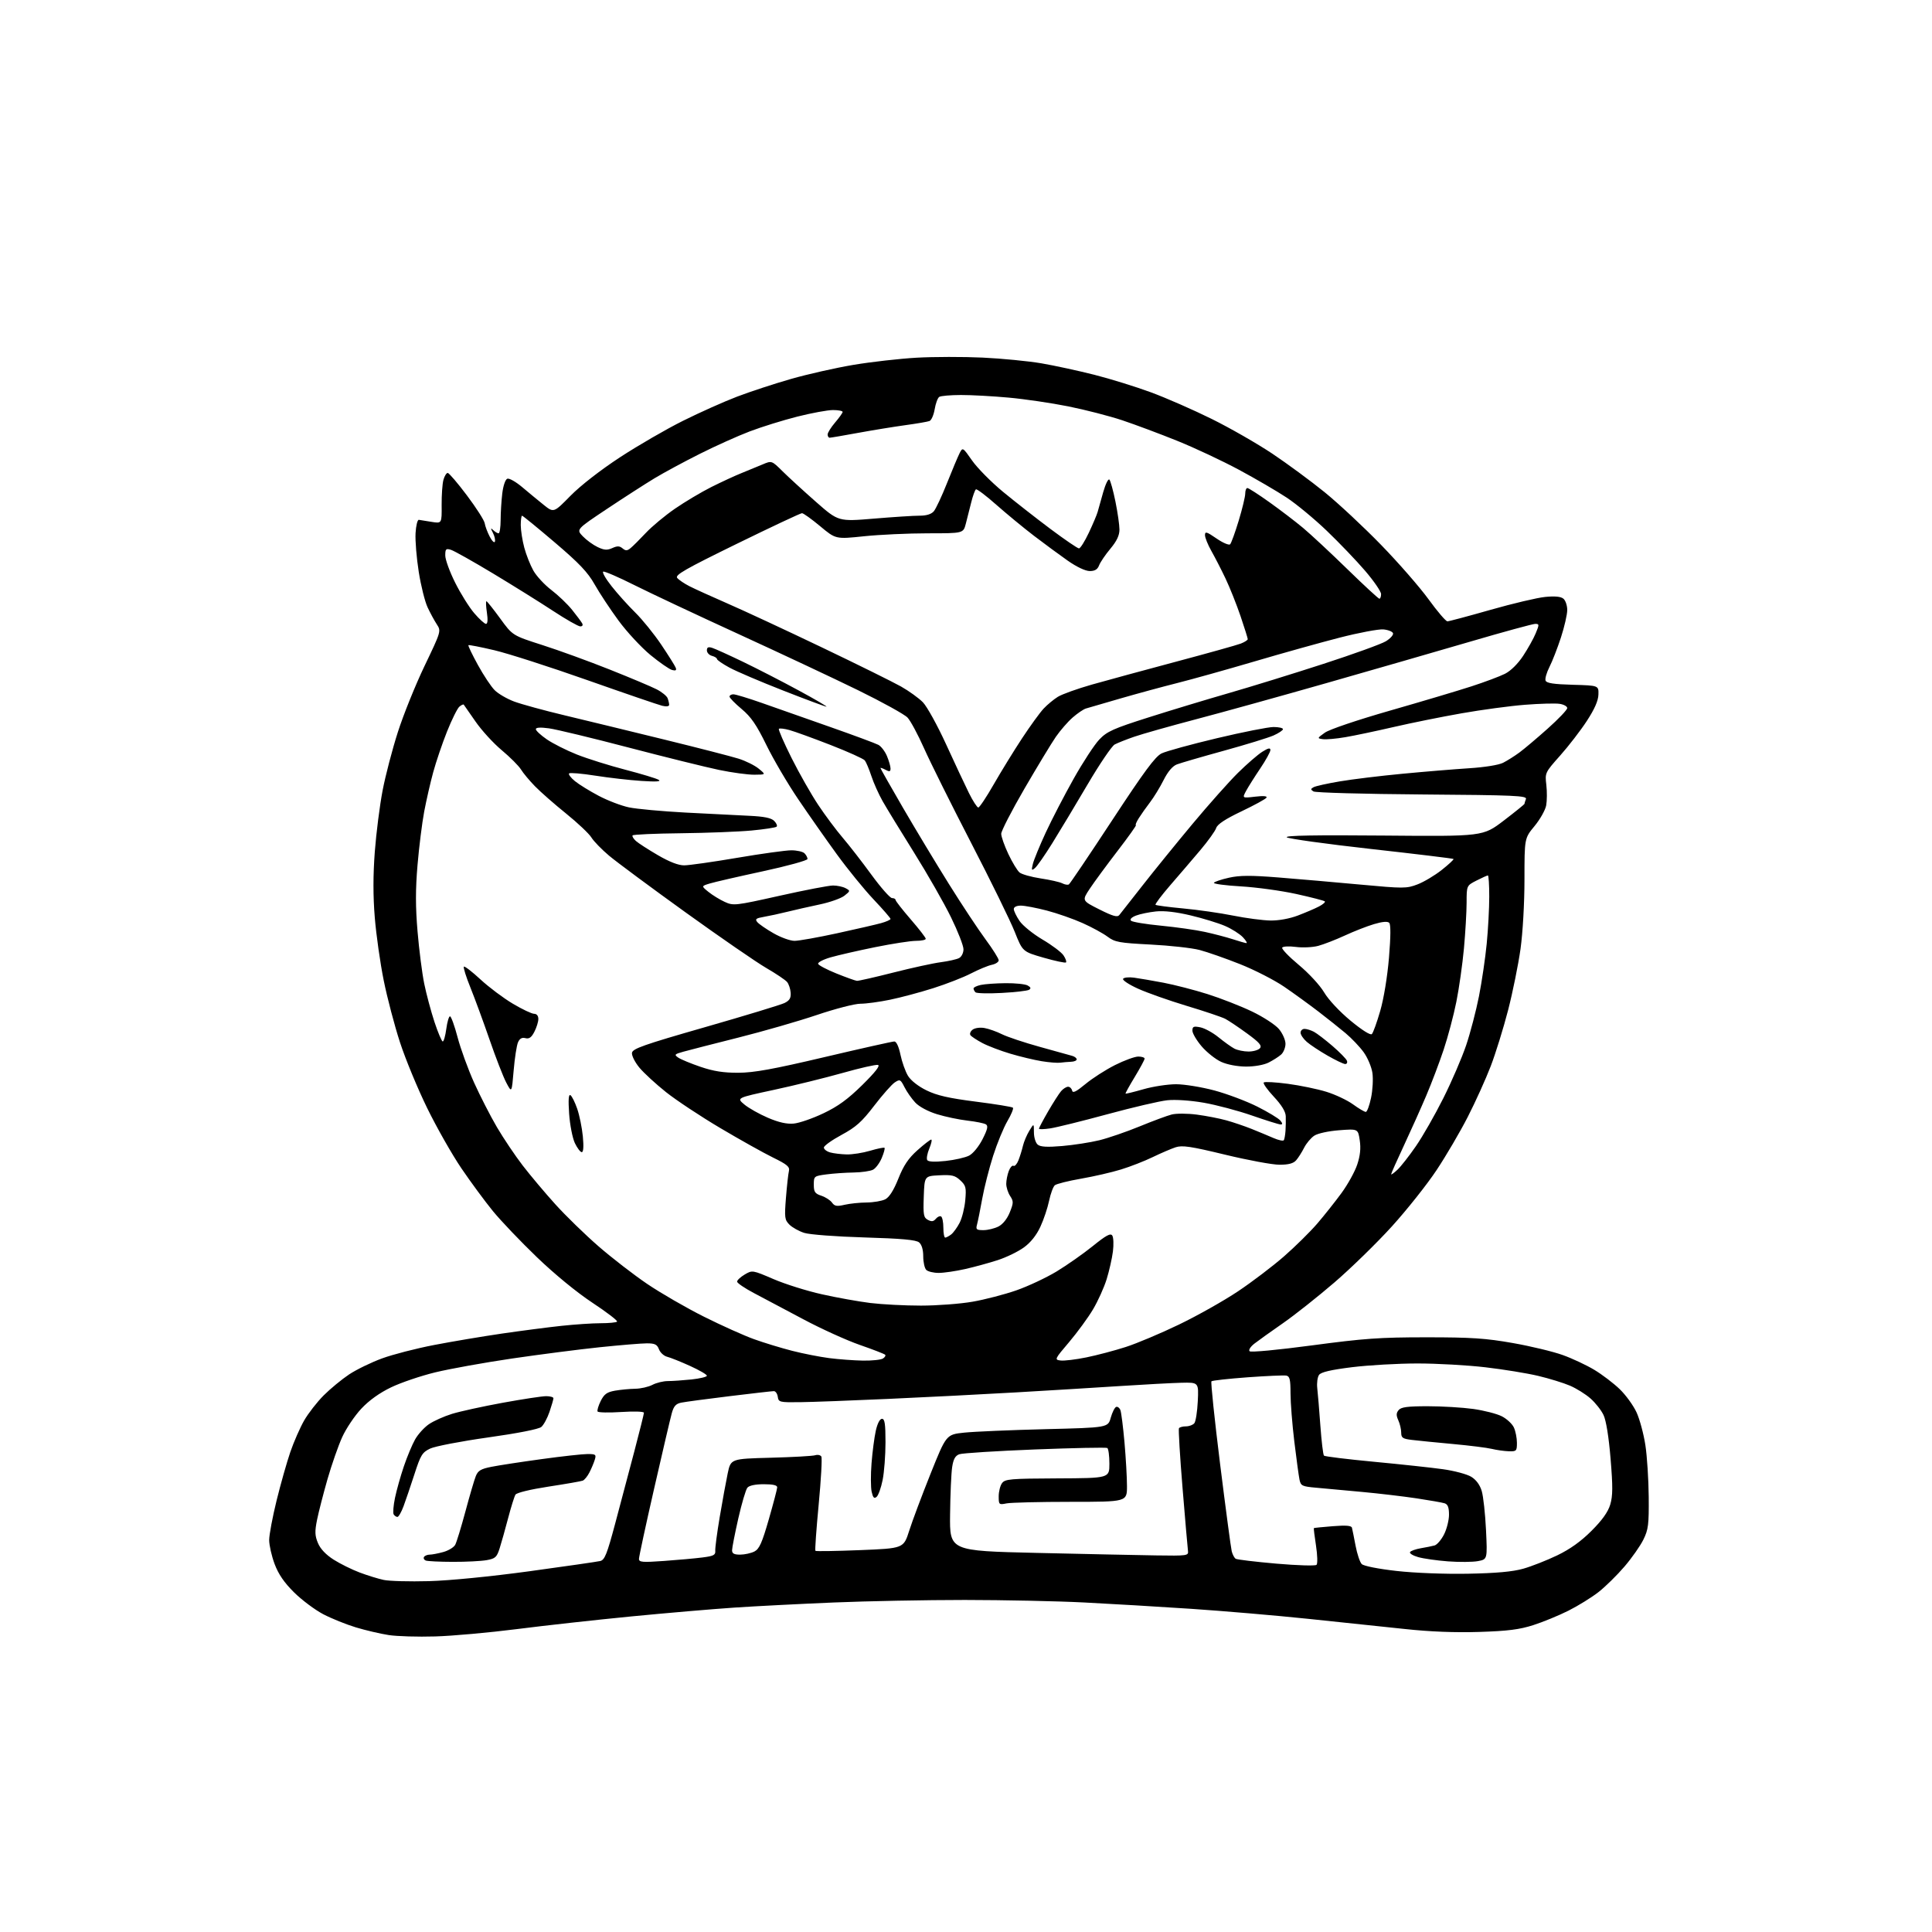 <?xml version="1.0" encoding="UTF-8" standalone="no"?>
<svg 
  version="1.1" 
  xmlns="http://www.w3.org/2000/svg" 
  xmlns:xlink="http://www.w3.org/1999/xlink" 
  xmlns:svg="http://www.w3.org/2000/svg"
  xmlns:rdf="http://www.w3.org/1999/02/22-rdf-syntax-ns#"
  xmlns:cc="http://creativecommons.org/ns#"
  xmlns:dc="http://purl.org/dc/elements/1.1/"
  viewBox="0 0 768 768"
  width="768"
  height="768"
>
<style>svg {background-color: white; }</style>"
<path stroke="none" fill="black" fill-rule="evenodd" d="M173.00,650.51C166.12,650.72 157.80,650.47 154.50,649.96C151.20,649.45 145.35,648.08 141.50,646.92C137.65,645.76 131.80,643.40 128.50,641.68C125.20,639.95 119.99,636.05 116.91,633.01C112.95,629.09 110.70,625.80 109.16,621.71C107.97,618.53 107.00,614.24 107.00,612.19C107.00,610.13 108.33,603.06 109.95,596.47C111.57,589.89 114.03,581.21 115.41,577.19C116.79,573.17 119.26,567.55 120.89,564.69C122.53,561.84 126.03,557.33 128.68,554.68C131.33,552.03 135.89,548.28 138.80,546.34C141.72,544.41 147.62,541.54 151.90,539.98C156.19,538.41 165.50,536.01 172.60,534.65C179.69,533.28 191.80,531.25 199.50,530.12C207.20,529.00 217.87,527.61 223.21,527.04C228.55,526.47 235.56,526.00 238.79,526.00C242.02,526.00 244.95,525.72 245.29,525.37C245.64,525.03 241.25,521.66 235.53,517.88C229.29,513.76 220.47,506.53 213.44,499.77C207.00,493.58 199.13,485.33 195.93,481.42C192.74,477.51 187.10,469.86 183.40,464.41C179.70,458.96 173.59,448.20 169.82,440.50C166.05,432.80 161.19,421.06 159.02,414.41C156.85,407.76 153.93,396.67 152.54,389.77C151.14,382.87 149.54,371.59 148.98,364.70C148.28,356.16 148.29,347.86 148.99,338.57C149.56,331.08 150.96,320.13 152.09,314.23C153.22,308.33 155.95,297.88 158.16,291.00C160.36,284.12 165.14,272.29 168.78,264.69C175.36,250.96 175.39,250.87 173.64,248.19C172.67,246.71 171.01,243.65 169.96,241.39C168.90,239.13 167.32,232.81 166.46,227.34C165.59,221.87 165.02,214.94 165.19,211.95C165.36,208.95 165.95,206.56 166.50,206.64C167.05,206.72 169.33,207.08 171.56,207.45C175.63,208.11 175.63,208.11 175.56,200.81C175.53,196.79 175.85,192.26 176.27,190.75C176.69,189.24 177.46,188.00 177.97,188.00C178.48,188.00 181.93,192.03 185.63,196.96C189.33,201.88 192.51,206.85 192.68,208.01C192.86,209.16 193.75,211.55 194.66,213.30C195.58,215.06 196.50,215.96 196.73,215.31C196.95,214.65 196.60,213.07 195.94,211.81C194.96,209.90 194.99,209.72 196.08,210.75C196.80,211.44 197.76,212.00 198.20,212.00C198.64,212.00 199.00,209.64 199.01,206.75C199.01,203.86 199.31,199.10 199.66,196.16C200.03,193.08 200.88,190.60 201.66,190.30C202.41,190.01 205.07,191.52 207.58,193.64C210.09,195.76 213.93,198.93 216.12,200.69C220.11,203.88 220.11,203.88 226.80,197.06C230.79,193.01 238.75,186.82 246.50,181.75C253.65,177.08 264.90,170.56 271.50,167.28C278.10,163.99 287.77,159.66 293.00,157.67C298.23,155.68 307.90,152.50 314.50,150.62C321.10,148.73 332.24,146.22 339.25,145.04C346.27,143.86 357.57,142.58 364.36,142.19C371.16,141.81 382.97,141.79 390.61,142.15C398.25,142.51 408.77,143.54 414.00,144.43C419.23,145.33 428.68,147.38 435.00,148.98C441.32,150.58 451.45,153.72 457.50,155.95C463.55,158.18 474.44,162.95 481.70,166.55C488.96,170.14 499.79,176.35 505.77,180.34C511.74,184.34 521.10,191.23 526.57,195.67C532.03,200.10 542.13,209.53 549.02,216.62C555.91,223.70 564.40,233.44 567.89,238.25C571.38,243.06 574.74,247.00 575.37,246.99C575.99,246.99 583.70,244.93 592.50,242.42C601.30,239.91 611.08,237.60 614.23,237.29C618.11,236.91 620.45,237.13 621.48,237.99C622.32,238.68 623.00,240.71 623.00,242.49C623.00,244.28 621.87,249.20 620.49,253.43C619.11,257.65 617.06,262.93 615.92,265.15C614.79,267.38 614.10,269.81 614.39,270.56C614.77,271.57 617.62,272.00 625.21,272.21C635.50,272.50 635.50,272.50 635.40,276.09C635.33,278.55 633.87,281.87 630.79,286.59C628.31,290.39 623.54,296.58 620.20,300.33C614.18,307.09 614.12,307.22 614.69,311.99C615.00,314.65 614.97,318.33 614.63,320.18C614.28,322.03 612.20,325.72 610.00,328.38C606.00,333.22 606.00,333.22 606.00,349.57C606.00,359.00 605.33,370.71 604.43,377.21C603.56,383.41 601.35,394.33 599.51,401.49C597.66,408.65 594.55,418.69 592.59,423.81C590.62,428.94 586.52,438.00 583.48,443.95C580.43,449.91 574.85,459.44 571.06,465.14C567.28,470.84 559.29,480.90 553.31,487.50C547.32,494.10 537.04,504.13 530.46,509.79C523.88,515.45 514.67,522.74 510.00,525.99C505.32,529.24 500.23,532.88 498.68,534.08C497.08,535.33 496.24,536.64 496.74,537.14C497.24,537.64 507.90,536.63 521.56,534.81C542.20,532.05 548.47,531.60 567.00,531.60C584.97,531.60 590.63,531.98 601.43,533.89C608.54,535.14 617.45,537.29 621.24,538.66C625.03,540.02 630.68,542.67 633.78,544.54C636.89,546.41 641.43,549.87 643.87,552.22C646.31,554.58 649.33,558.75 650.58,561.50C651.83,564.25 653.40,570.10 654.07,574.50C654.74,578.90 655.33,588.12 655.39,595.00C655.49,606.04 655.24,608.03 653.27,612.02C652.05,614.51 648.67,619.32 645.77,622.71C642.87,626.11 638.25,630.65 635.50,632.82C632.75,634.98 627.35,638.32 623.50,640.26C619.65,642.19 613.35,644.78 609.50,646.01C604.02,647.77 599.35,648.36 588.00,648.72C578.43,649.02 568.40,648.63 558.50,647.56C550.25,646.68 532.92,644.85 520.00,643.51C507.07,642.16 486.15,640.38 473.50,639.53C460.85,638.69 441.73,637.55 431.00,637.01C420.27,636.46 398.90,636.02 383.50,636.01C368.10,636.01 344.70,636.46 331.50,637.01C318.30,637.56 300.52,638.47 292.00,639.04C283.48,639.61 265.02,641.19 251.00,642.55C236.97,643.92 216.50,646.18 205.50,647.59C194.50,648.99 179.88,650.31 173.00,650.51zM170.50,628.53C178.85,628.30 195.00,626.70 210.50,624.59C224.80,622.63 237.44,620.81 238.60,620.53C240.37,620.12 241.30,617.78 244.51,605.77C246.60,597.92 250.04,584.98 252.14,577.00C254.24,569.02 255.96,562.10 255.98,561.60C255.99,561.09 252.10,560.96 247.02,561.29C242.08,561.61 237.82,561.52 237.56,561.10C237.30,560.68 237.86,558.80 238.79,556.92C240.17,554.17 241.27,553.38 244.50,552.81C246.70,552.43 250.30,552.09 252.50,552.05C254.70,552.02 257.79,551.32 259.36,550.49C260.94,549.67 263.69,549.00 265.47,549.00C267.25,549.00 271.47,548.71 274.85,548.36C278.23,548.00 281.00,547.33 281.00,546.87C281.00,546.40 277.98,544.65 274.28,542.97C270.59,541.30 266.51,539.66 265.21,539.34C263.91,539.01 262.45,537.68 261.95,536.37C261.22,534.44 260.33,534.00 257.15,534.00C255.01,534.00 246.56,534.70 238.38,535.55C230.20,536.40 214.50,538.43 203.50,540.04C192.50,541.66 178.79,544.13 173.02,545.53C167.26,546.93 159.36,549.61 155.46,551.49C150.85,553.71 146.70,556.68 143.60,560.00C140.98,562.80 137.56,567.89 136.02,571.30C134.47,574.72 131.84,582.24 130.18,588.01C128.53,593.78 126.66,601.05 126.03,604.16C125.10,608.81 125.16,610.45 126.39,613.39C127.36,615.72 129.56,618.03 132.64,619.99C135.26,621.65 139.90,623.94 142.95,625.09C146.00,626.24 150.30,627.57 152.50,628.04C154.70,628.52 162.80,628.74 170.50,628.53zM583.50,625.58C594.74,625.37 601.29,624.78 605.50,623.59C608.80,622.66 614.88,620.27 619.00,618.29C624.11,615.83 628.46,612.73 632.65,608.53C636.90,604.29 639.21,601.04 640.10,598.08C641.12,594.64 641.15,590.97 640.23,579.88C639.52,571.21 638.46,564.67 637.43,562.50C636.52,560.58 634.19,557.62 632.24,555.91C630.30,554.20 626.63,551.91 624.10,550.83C621.57,549.74 615.89,547.99 611.48,546.94C607.08,545.89 597.63,544.35 590.49,543.52C583.35,542.68 571.19,542.00 563.47,542.00C555.74,542.00 544.04,542.67 537.46,543.48C529.07,544.52 525.16,545.43 524.35,546.53C523.72,547.40 523.40,549.77 523.63,551.80C523.87,553.84 524.43,560.57 524.87,566.76C525.32,572.95 525.96,578.30 526.30,578.64C526.64,578.98 535.60,580.08 546.21,581.08C556.82,582.08 569.16,583.41 573.63,584.04C578.10,584.66 583.13,586.01 584.82,587.03C586.79,588.23 588.28,590.25 589.01,592.70C589.64,594.79 590.40,601.76 590.71,608.18C591.27,619.86 591.27,619.86 587.49,620.57C585.41,620.96 580.06,621.00 575.61,620.67C571.15,620.33 565.80,619.57 563.72,618.97C561.65,618.38 560.20,617.48 560.51,616.98C560.82,616.49 562.74,615.80 564.79,615.45C566.83,615.11 569.30,614.61 570.27,614.34C571.24,614.07 572.93,612.11 574.02,609.97C575.11,607.83 576.00,604.29 576.00,602.11C576.00,599.20 575.53,597.99 574.25,597.58C573.29,597.27 568.23,596.39 563.00,595.60C557.77,594.82 548.10,593.68 541.50,593.07C534.90,592.45 526.72,591.70 523.31,591.40C517.59,590.90 517.09,590.65 516.57,588.18C516.27,586.70 515.34,579.89 514.51,573.03C513.68,566.17 513.00,557.54 513.00,553.85C513.00,548.38 512.69,547.09 511.33,546.82C510.41,546.65 503.47,546.95 495.91,547.50C488.35,548.06 481.90,548.77 481.57,549.09C481.25,549.41 482.80,564.22 485.01,582.00C487.23,599.77 489.31,615.37 489.63,616.67C489.96,617.96 490.67,619.30 491.22,619.64C491.77,619.97 499.03,620.84 507.36,621.57C515.69,622.29 522.88,622.51 523.34,622.05C523.81,621.59 523.71,618.15 523.13,614.40C522.55,610.66 522.17,607.52 522.28,607.44C522.40,607.35 525.79,607.01 529.80,606.69C535.05,606.27 537.19,606.44 537.42,607.30C537.60,607.96 538.24,611.18 538.86,614.45C539.48,617.73 540.58,621.01 541.31,621.74C542.09,622.51 547.82,623.65 555.07,624.47C562.27,625.29 574.23,625.75 583.50,625.58zM180.00,620.86C174.78,620.85 169.93,620.61 169.24,620.34C168.55,620.06 168.24,619.42 168.55,618.91C168.86,618.41 169.88,618.00 170.81,617.99C171.74,617.99 174.18,617.52 176.24,616.95C178.29,616.38 180.42,615.08 180.96,614.07C181.50,613.06 183.32,607.12 185.00,600.87C186.68,594.61 188.53,588.29 189.13,586.80C190.00,584.60 191.15,583.91 195.35,583.08C198.18,582.51 207.13,581.14 215.24,580.03C223.35,578.91 231.59,578.00 233.56,578.00C236.81,578.00 237.07,578.21 236.44,580.25C236.06,581.49 235.11,583.76 234.32,585.30C233.54,586.84 232.33,588.32 231.65,588.58C230.96,588.85 224.84,589.91 218.06,590.95C210.77,592.07 205.38,593.38 204.90,594.15C204.46,594.88 203.15,599.07 201.99,603.48C200.83,607.89 199.31,613.30 198.61,615.50C197.48,619.04 196.89,619.57 193.42,620.19C191.26,620.57 185.22,620.88 180.00,620.86zM263.97,620.50C269.46,620.11 276.32,619.49 279.22,619.12C283.64,618.56 284.47,618.14 284.33,616.51C284.23,615.45 285.03,609.38 286.10,603.04C287.17,596.69 288.60,588.89 289.27,585.70C290.50,579.89 290.50,579.89 306.39,579.47C315.14,579.24 323.08,578.79 324.06,578.48C325.03,578.17 326.13,578.40 326.49,578.99C326.86,579.58 326.38,588.16 325.44,598.06C324.50,607.96 323.91,616.24 324.14,616.48C324.37,616.71 332.35,616.58 341.88,616.20C359.19,615.50 359.19,615.50 361.42,608.50C362.64,604.65 366.46,594.47 369.90,585.87C376.16,570.24 376.16,570.24 383.33,569.49C387.27,569.08 401.74,568.46 415.47,568.12C440.44,567.50 440.44,567.50 441.54,563.56C442.15,561.39 443.12,559.46 443.70,559.27C444.28,559.07 445.04,559.65 445.38,560.55C445.73,561.45 446.45,567.20 447.00,573.34C447.54,579.48 447.99,587.31 447.99,590.75C448.00,597.00 448.00,597.00 425.62,597.00C413.32,597.00 401.84,597.28 400.12,597.62C397.11,598.23 397.00,598.13 397.00,594.82C397.00,592.93 397.59,590.57 398.32,589.58C399.52,587.94 401.60,587.76 420.32,587.68C441.00,587.59 441.00,587.59 441.00,581.86C441.00,578.70 440.62,575.89 440.17,575.60C439.71,575.32 426.77,575.58 411.42,576.18C396.06,576.79 382.52,577.64 381.32,578.09C379.71,578.69 378.97,580.04 378.49,583.25C378.13,585.64 377.76,594.10 377.67,602.05C377.50,616.50 377.50,616.50 412.00,617.30C430.98,617.74 452.35,618.19 459.50,618.30C471.98,618.49 472.49,618.42 472.24,616.50C472.09,615.40 471.12,604.15 470.08,591.50C469.04,578.86 468.40,568.17 468.65,567.75C468.91,567.34 470.16,567.00 471.44,567.00C472.71,567.00 474.21,566.44 474.77,565.75C475.33,565.06 475.94,561.12 476.14,557.00C476.50,549.50 476.50,549.50 469.50,549.67C465.65,549.77 454.85,550.35 445.50,550.96C436.15,551.57 417.48,552.71 404.00,553.49C390.52,554.27 367.57,555.44 353.00,556.09C338.43,556.75 322.68,557.33 318.00,557.39C309.91,557.49 309.48,557.39 309.18,555.25C309.00,554.01 308.30,553.00 307.62,553.00C306.94,553.00 298.99,553.90 289.94,555.01C280.90,556.11 272.27,557.27 270.77,557.58C268.66,558.02 267.80,558.99 267.03,561.83C266.47,563.85 263.31,577.34 260.01,591.82C256.70,606.30 254.00,618.83 254.00,619.68C254.00,621.01 255.36,621.12 263.97,620.50zM294.25,617.99C296.04,617.98 298.58,617.41 299.90,616.74C301.84,615.73 302.92,613.32 305.60,604.00C307.42,597.67 308.93,591.94 308.95,591.25C308.99,590.40 307.28,590.00 303.62,590.00C300.26,590.00 297.81,590.52 297.10,591.38C296.46,592.15 294.84,597.66 293.48,603.63C292.13,609.61 291.01,615.29 291.01,616.25C291.00,617.56 291.81,618.00 294.25,617.99zM157.98,603.00C157.50,603.00 156.84,602.54 156.49,601.99C156.15,601.43 156.38,598.46 157.02,595.40C157.66,592.34 159.24,586.71 160.54,582.89C161.83,579.08 163.84,574.27 165.00,572.21C166.16,570.15 168.63,567.42 170.49,566.15C172.35,564.87 176.49,563.02 179.69,562.03C182.88,561.05 191.96,559.06 199.85,557.62C207.74,556.18 215.50,555.00 217.10,555.00C218.69,555.00 220.00,555.37 220.00,555.82C220.00,556.27 219.30,558.70 218.44,561.22C217.58,563.74 216.12,566.44 215.19,567.23C214.16,568.11 205.87,569.74 194.00,571.41C183.28,572.92 172.93,574.91 171.00,575.83C167.86,577.33 167.22,578.36 164.75,586.00C163.24,590.67 161.29,596.41 160.42,598.75C159.55,601.09 158.45,603.00 157.98,603.00zM348.45,595.04C347.48,595.84 347.02,595.35 346.49,592.97C346.12,591.25 346.09,586.16 346.45,581.67C346.80,577.18 347.56,571.36 348.14,568.75C348.79,565.85 349.74,564.00 350.60,564.00C351.70,564.00 352.00,566.00 352.00,573.33C352.00,578.47 351.49,585.21 350.86,588.32C350.24,591.44 349.15,594.46 348.45,595.04zM599.75,576.90C597.96,576.84 594.92,576.42 593.00,575.95C591.08,575.49 584.10,574.61 577.50,574.01C570.90,573.40 563.59,572.68 561.25,572.39C557.58,571.95 557.00,571.55 557.00,569.49C557.00,568.17 556.48,565.96 555.85,564.58C554.97,562.63 555.00,561.71 555.98,560.53C556.96,559.34 559.52,559.00 567.55,559.00C573.22,559.00 581.35,559.49 585.63,560.08C589.90,560.68 595.02,561.99 597.00,563.00C598.98,564.01 601.14,566.02 601.80,567.47C602.46,568.91 603.00,571.65 603.00,573.55C603.00,576.80 602.81,576.99 599.75,576.90zM343.00,540.86C346.57,540.92 350.16,540.55 350.97,540.04C351.78,539.53 352.18,538.84 351.85,538.52C351.52,538.19 346.98,536.43 341.74,534.61C336.51,532.79 326.44,528.22 319.37,524.45C312.29,520.69 303.47,516.01 299.76,514.05C296.05,512.10 293.01,510.03 293.01,509.47C293.00,508.90 294.36,507.63 296.03,506.64C299.05,504.86 299.12,504.87 307.50,508.47C312.14,510.47 320.79,513.18 326.72,514.50C332.65,515.83 341.31,517.38 345.97,517.96C350.63,518.53 359.69,519.00 366.09,519.00C372.50,519.00 381.73,518.30 386.62,517.45C391.50,516.60 399.32,514.57 404.00,512.94C408.67,511.31 415.87,507.93 420.00,505.44C424.12,502.94 430.60,498.40 434.38,495.35C439.70,491.05 441.46,490.10 442.15,491.15C442.64,491.89 442.75,494.75 442.40,497.50C442.05,500.25 440.93,505.20 439.91,508.50C438.89,511.80 436.45,517.20 434.49,520.50C432.53,523.80 428.25,529.65 424.99,533.50C419.20,540.31 419.11,540.51 421.60,540.82C423.01,541.00 427.61,540.45 431.83,539.59C436.05,538.73 443.10,536.87 447.50,535.45C451.90,534.04 461.43,530.02 468.67,526.53C475.92,523.04 486.45,517.11 492.08,513.35C497.71,509.59 505.96,503.32 510.41,499.43C514.86,495.54 520.79,489.69 523.60,486.43C526.40,483.17 530.75,477.69 533.27,474.25C535.78,470.81 538.60,465.72 539.52,462.93C540.70,459.39 541.00,456.48 540.52,453.29C539.84,448.72 539.84,448.72 532.35,449.29C528.11,449.61 523.82,450.54 522.46,451.44C521.13,452.31 519.30,454.48 518.40,456.26C517.50,458.04 516.07,460.29 515.22,461.25C514.14,462.49 512.20,463.00 508.60,463.00C505.79,462.99 496.07,461.20 487.00,459.00C473.26,455.68 469.97,455.19 467.30,456.07C465.55,456.65 461.47,458.40 458.24,459.96C455.01,461.53 449.36,463.74 445.67,464.87C441.99,466.01 434.82,467.66 429.75,468.54C424.68,469.42 419.99,470.60 419.32,471.15C418.66,471.70 417.63,474.48 417.03,477.33C416.44,480.17 414.88,484.84 413.55,487.69C412.00,491.04 409.68,493.95 407.00,495.88C404.73,497.53 400.08,499.79 396.68,500.90C393.28,502.01 387.43,503.61 383.69,504.46C379.94,505.31 375.19,506.00 373.14,506.00C371.08,506.00 368.86,505.46 368.20,504.80C367.54,504.14 367.00,501.72 367.00,499.42C367.00,496.76 366.40,494.75 365.35,493.87C364.13,492.86 358.45,492.34 343.60,491.90C332.32,491.57 321.83,490.77 319.69,490.09C317.59,489.42 314.94,487.94 313.81,486.81C311.92,484.92 311.80,484.01 312.43,476.12C312.81,471.38 313.34,466.59 313.61,465.49C314.01,463.83 312.91,462.90 307.30,460.15C303.56,458.32 294.14,453.05 286.36,448.44C278.58,443.84 268.88,437.41 264.79,434.17C260.71,430.92 255.92,426.52 254.15,424.38C252.39,422.25 251.07,419.61 251.22,418.53C251.46,416.86 255.78,415.33 280.34,408.29C296.20,403.74 310.38,399.43 311.84,398.72C313.87,397.72 314.45,396.76 314.30,394.62C314.19,393.08 313.55,391.17 312.88,390.36C312.21,389.55 308.48,387.04 304.58,384.78C300.69,382.52 286.25,372.57 272.50,362.67C258.75,352.77 245.08,342.64 242.12,340.15C239.16,337.66 236.00,334.40 235.09,332.91C234.18,331.42 229.66,327.14 225.04,323.41C220.41,319.68 214.85,314.80 212.67,312.56C210.49,310.33 207.97,307.32 207.09,305.87C206.20,304.43 202.76,300.98 199.44,298.21C196.12,295.44 191.44,290.32 189.03,286.83C186.62,283.35 184.52,280.32 184.35,280.11C184.18,279.89 183.40,280.25 182.61,280.91C181.82,281.57 179.61,286.02 177.70,290.80C175.79,295.59 173.32,302.88 172.20,307.00C171.07,311.12 169.47,318.16 168.62,322.63C167.78,327.11 166.58,336.67 165.97,343.88C165.15,353.54 165.15,360.50 165.98,370.25C166.59,377.54 167.79,386.88 168.63,391.00C169.47,395.12 171.31,401.99 172.71,406.25C174.12,410.51 175.60,414.00 176.00,414.00C176.41,414.00 177.04,411.75 177.41,409.00C177.77,406.25 178.44,404.00 178.88,404.00C179.33,404.00 180.69,407.75 181.90,412.34C183.11,416.93 186.06,425.02 188.44,430.32C190.83,435.62 194.92,443.60 197.53,448.06C200.15,452.52 204.77,459.39 207.80,463.33C210.84,467.27 216.68,474.22 220.79,478.76C224.90,483.31 232.59,490.79 237.88,495.39C243.17,499.99 251.91,506.75 257.30,510.40C262.70,514.05 272.82,519.90 279.80,523.39C286.79,526.89 295.76,530.92 299.75,532.35C303.74,533.79 310.55,535.86 314.89,536.97C319.22,538.08 325.86,539.38 329.63,539.87C333.41,540.35 339.43,540.80 343.00,540.86zM375.75,491.97C376.16,491.95 377.22,491.39 378.10,490.72C378.97,490.05 380.49,487.96 381.46,486.09C382.43,484.21 383.44,480.16 383.71,477.09C384.16,472.09 383.95,471.26 381.73,469.20C379.63,467.24 378.38,466.94 373.38,467.20C367.50,467.50 367.50,467.50 367.21,475.69C366.95,482.94 367.14,484.01 368.86,484.92C370.31,485.70 371.09,485.59 372.01,484.49C372.68,483.68 373.63,483.27 374.11,483.57C374.60,483.87 375.00,485.89 375.00,488.06C375.00,490.23 375.34,491.99 375.75,491.97zM390.93,489.00C392.67,489.00 395.37,488.34 396.93,487.54C398.65,486.65 400.40,484.46 401.41,481.92C402.92,478.16 402.93,477.54 401.54,475.42C400.69,474.13 400.00,471.96 400.00,470.60C400.00,469.24 400.45,466.95 401.00,465.50C401.55,464.06 402.39,463.13 402.88,463.43C403.37,463.73 404.25,462.74 404.85,461.24C405.44,459.73 406.25,457.15 406.63,455.50C407.02,453.85 408.16,451.15 409.17,449.50C410.99,446.50 410.99,446.50 411.00,450.13C411.00,452.14 411.67,454.31 412.51,455.01C413.61,455.92 416.25,456.07 422.26,455.56C426.79,455.17 433.43,454.14 437.00,453.27C440.57,452.39 447.77,449.92 453.00,447.77C458.23,445.62 463.98,443.49 465.78,443.03C467.59,442.57 472.09,442.59 475.78,443.08C479.48,443.57 484.75,444.59 487.50,445.36C490.25,446.12 494.75,447.65 497.50,448.75C500.25,449.85 504.16,451.48 506.20,452.37C508.23,453.26 510.10,453.65 510.35,453.24C510.60,452.83 510.89,451.15 511.01,449.50C511.12,447.85 511.16,445.24 511.11,443.71C511.04,441.85 509.43,439.24 506.35,435.94C503.79,433.21 502.00,430.67 502.36,430.31C502.73,429.94 507.03,430.18 511.93,430.83C516.83,431.48 523.72,432.91 527.25,434.00C530.78,435.09 535.54,437.33 537.83,438.99C540.11,440.65 542.40,442.00 542.92,442.00C543.44,442.00 544.38,439.47 545.02,436.38C545.67,433.29 545.90,428.83 545.55,426.46C545.19,424.10 543.63,420.41 542.07,418.26C540.51,416.11 537.27,412.70 534.87,410.69C532.47,408.68 527.58,404.79 524.00,402.04C520.42,399.30 514.35,394.89 510.50,392.26C506.65,389.62 498.77,385.58 492.98,383.28C487.19,380.98 479.94,378.44 476.85,377.63C473.77,376.83 465.00,375.86 457.37,375.47C444.87,374.83 443.18,374.52 440.28,372.35C438.51,371.03 434.05,368.59 430.38,366.95C426.71,365.30 420.31,363.06 416.16,361.97C412.02,360.89 407.36,360.00 405.81,360.00C404.12,360.00 403.00,360.54 403.00,361.35C403.00,362.10 404.02,364.22 405.27,366.07C406.51,367.92 410.63,371.25 414.40,373.48C418.18,375.70 421.95,378.54 422.77,379.79C423.60,381.03 424.04,382.29 423.75,382.58C423.47,382.87 419.47,382.02 414.86,380.70C406.50,378.29 406.50,378.29 403.36,370.39C401.64,366.05 393.83,350.12 386.01,335.00C378.19,319.88 369.80,303.01 367.35,297.51C364.91,292.02 361.94,286.50 360.75,285.24C359.57,283.98 350.70,279.08 341.05,274.35C331.40,269.63 310.00,259.58 293.50,252.02C277.00,244.46 258.40,235.71 252.16,232.58C245.92,229.45 240.37,227.04 239.81,227.23C239.25,227.42 240.74,230.03 243.12,233.03C245.49,236.04 249.73,240.75 252.53,243.50C255.33,246.25 259.98,251.99 262.85,256.25C265.72,260.52 268.31,264.65 268.61,265.43C269.01,266.46 268.60,266.71 267.16,266.33C266.06,266.04 262.17,263.34 258.51,260.33C254.86,257.31 249.16,251.17 245.86,246.67C242.56,242.18 238.30,235.73 236.39,232.34C233.66,227.49 230.30,223.94 220.49,215.59C213.65,209.77 207.82,205.00 207.53,205.00C207.24,205.00 207.01,206.69 207.01,208.75C207.02,210.81 207.64,214.82 208.40,217.66C209.15,220.50 210.78,224.61 212.01,226.80C213.23,228.98 216.46,232.47 219.18,234.54C221.89,236.61 225.59,240.15 227.40,242.40C229.21,244.66 231.01,247.06 231.40,247.75C231.83,248.50 231.54,249.00 230.67,249.00C229.87,249.00 225.01,246.23 219.86,242.85C214.71,239.46 203.97,232.77 196.00,227.97C188.03,223.17 180.49,218.94 179.25,218.56C177.27,217.95 177.00,218.22 177.00,220.82C177.00,222.44 178.77,227.31 180.94,231.63C183.10,235.96 186.51,241.41 188.52,243.75C190.52,246.09 192.62,248.00 193.19,248.00C193.85,248.00 193.98,246.37 193.55,243.50C193.18,241.03 193.09,239.00 193.36,239.00C193.62,239.00 196.07,242.07 198.80,245.81C203.75,252.63 203.75,252.63 215.63,256.43C222.16,258.52 234.20,262.90 242.38,266.16C250.57,269.42 258.95,272.95 261.01,274.01C263.07,275.06 265.03,276.65 265.38,277.54C265.72,278.43 266.00,279.63 266.00,280.19C266.00,280.80 264.89,280.95 263.25,280.56C261.74,280.19 248.36,275.61 233.53,270.38C218.70,265.14 202.06,259.79 196.55,258.49C191.05,257.19 186.39,256.28 186.20,256.47C186.00,256.66 187.70,260.19 189.96,264.31C192.22,268.43 195.22,272.95 196.64,274.36C198.05,275.78 201.53,277.80 204.38,278.87C207.23,279.93 216.29,282.42 224.53,284.38C232.76,286.35 250.53,290.66 264.00,293.97C277.48,297.27 290.79,300.70 293.59,301.58C296.39,302.46 299.99,304.24 301.59,305.55C304.50,307.93 304.50,307.93 299.86,307.96C297.31,307.98 291.01,307.13 285.86,306.06C280.71,304.99 264.57,301.00 250.00,297.19C235.43,293.37 221.14,289.93 218.25,289.53C214.80,289.06 213.00,289.17 213.00,289.86C213.00,290.43 214.97,292.26 217.37,293.91C219.77,295.56 225.16,298.28 229.34,299.94C233.53,301.60 242.17,304.31 248.55,305.97C254.93,307.63 260.90,309.43 261.82,309.99C262.99,310.68 260.91,310.82 255.00,310.43C250.32,310.13 242.08,309.19 236.68,308.34C231.29,307.49 226.58,307.09 226.22,307.44C225.87,307.80 226.91,309.18 228.54,310.51C230.17,311.84 234.43,314.47 238.00,316.35C241.57,318.24 246.97,320.30 250.00,320.94C253.03,321.58 263.15,322.51 272.50,323.01C281.85,323.50 293.24,324.08 297.80,324.29C303.77,324.57 306.56,325.14 307.74,326.31C308.64,327.22 309.09,328.25 308.72,328.61C308.36,328.97 303.89,329.66 298.78,330.14C293.68,330.62 281.03,331.11 270.67,331.23C260.32,331.34 251.67,331.73 251.45,332.09C251.23,332.44 251.82,333.43 252.77,334.29C253.72,335.15 257.64,337.68 261.48,339.92C266.09,342.61 269.66,344.00 271.98,343.99C273.92,343.98 283.38,342.64 293.00,341.00C302.62,339.36 312.32,338.02 314.55,338.01C316.78,338.01 319.14,338.54 319.80,339.20C320.46,339.86 321.00,340.88 321.00,341.46C321.00,342.04 313.01,344.24 303.25,346.35C293.49,348.45 283.98,350.64 282.13,351.21C278.76,352.23 278.76,352.23 281.63,354.55C283.21,355.83 286.11,357.61 288.08,358.51C291.55,360.10 292.21,360.03 309.91,356.08C319.94,353.83 329.50,352.00 331.14,352.00C332.79,352.00 335.03,352.48 336.12,353.06C338.06,354.10 338.05,354.17 335.66,356.06C334.31,357.12 329.90,358.68 325.85,359.53C321.81,360.38 316.02,361.69 313.00,362.44C309.98,363.19 305.78,364.10 303.68,364.46C300.50,365.01 300.05,365.36 301.04,366.55C301.70,367.34 304.60,369.34 307.49,370.99C310.38,372.65 314.13,374.00 315.83,374.00C317.53,374.00 325.13,372.65 332.71,371.00C340.29,369.35 348.19,367.53 350.25,366.96C352.31,366.39 354.00,365.63 354.00,365.29C354.00,364.94 350.96,361.44 347.25,357.52C343.54,353.60 336.99,345.55 332.69,339.64C328.40,333.74 321.47,323.86 317.30,317.70C313.12,311.54 307.44,301.86 304.66,296.18C300.71,288.11 298.57,284.99 294.81,281.84C292.16,279.63 290.00,277.41 290.00,276.91C290.00,276.41 290.69,276.00 291.54,276.00C292.39,276.00 297.46,277.54 302.79,279.41C308.13,281.29 320.30,285.57 329.83,288.92C339.36,292.27 348.07,295.50 349.17,296.09C350.27,296.68 351.81,298.69 352.58,300.55C353.36,302.41 354.00,304.64 354.00,305.50C354.00,306.76 353.60,306.86 352.00,306.00C350.90,305.41 350.00,305.11 350.00,305.32C350.00,305.53 354.03,312.64 358.95,321.11C363.87,329.57 372.08,343.20 377.20,351.39C382.31,359.58 388.86,369.48 391.75,373.39C394.64,377.30 397.00,381.05 397.00,381.73C397.00,382.41 395.76,383.22 394.25,383.53C392.74,383.85 389.02,385.39 386.00,386.95C382.98,388.52 376.23,391.15 371.00,392.81C365.77,394.47 358.03,396.54 353.79,397.41C349.55,398.29 344.25,399.00 342.00,399.00C339.76,399.00 331.98,401.01 324.71,403.47C317.45,405.92 303.40,409.97 293.50,412.46C283.60,414.95 273.76,417.47 271.63,418.07C268.09,419.06 267.93,419.26 269.63,420.43C270.66,421.13 274.65,422.78 278.50,424.09C283.64,425.84 287.63,426.46 293.50,426.44C299.73,426.41 307.33,425.03 327.82,420.20C342.30,416.79 354.75,414.00 355.50,414.00C356.33,414.00 357.28,416.03 357.95,419.28C358.56,422.18 359.90,425.95 360.94,427.66C362.07,429.52 365.02,431.84 368.30,433.44C372.45,435.47 377.17,436.55 387.91,437.92C395.69,438.91 402.32,439.99 402.65,440.32C402.98,440.64 402.00,443.04 400.47,445.64C398.95,448.24 396.39,454.45 394.79,459.44C393.20,464.42 391.24,472.10 390.45,476.50C389.66,480.90 388.73,485.51 388.39,486.75C387.84,488.74 388.13,489.00 390.93,489.00zM335.74,478.92C337.81,478.44 341.75,478.03 344.50,478.01C347.25,477.99 350.58,477.41 351.91,476.74C353.51,475.91 355.26,473.16 357.12,468.50C359.21,463.25 361.11,460.44 364.68,457.25C367.30,454.91 369.77,453.00 370.17,453.00C370.57,453.00 370.23,454.59 369.42,456.54C368.60,458.49 368.23,460.56 368.59,461.15C369.02,461.84 371.54,461.96 375.87,461.50C379.52,461.11 383.74,460.15 385.24,459.37C386.81,458.56 389.10,455.75 390.58,452.84C392.58,448.90 392.88,447.54 391.90,446.94C391.20,446.51 387.90,445.84 384.57,445.46C381.23,445.08 375.78,443.93 372.46,442.91C368.88,441.81 365.36,439.92 363.83,438.28C362.40,436.75 360.47,434.00 359.55,432.17C357.97,429.05 357.73,428.93 355.68,430.28C354.48,431.07 350.80,435.24 347.50,439.54C342.57,445.98 340.26,448.04 334.50,451.15C330.65,453.23 327.50,455.49 327.50,456.17C327.50,456.85 328.62,457.72 330.00,458.11C331.38,458.49 334.33,458.85 336.57,458.90C338.81,458.96 343.01,458.29 345.92,457.43C348.82,456.57 351.38,456.05 351.61,456.28C351.84,456.51 351.35,458.32 350.51,460.31C349.68,462.30 348.13,464.39 347.07,464.96C346.00,465.53 342.51,466.04 339.32,466.09C336.12,466.14 331.25,466.47 328.50,466.84C323.60,467.49 323.50,467.57 323.50,470.92C323.50,473.83 323.95,474.48 326.50,475.32C328.15,475.87 330.06,477.10 330.74,478.06C331.75,479.48 332.65,479.64 335.74,478.92zM555.49,465.01C556.86,463.73 560.18,459.49 562.87,455.59C565.56,451.69 570.47,443.10 573.77,436.50C577.08,429.90 581.15,420.45 582.82,415.50C584.49,410.55 586.78,401.77 587.92,396.00C589.05,390.23 590.44,380.84 590.99,375.14C591.55,369.45 592.00,361.01 592.00,356.39C592.00,351.78 591.76,348.00 591.46,348.00C591.16,348.00 589.14,348.91 586.96,350.02C583.00,352.04 583.00,352.04 583.00,358.77C582.99,362.47 582.52,370.68 581.94,377.00C581.36,383.32 580.00,392.89 578.92,398.25C577.85,403.61 575.58,412.16 573.88,417.25C572.18,422.34 569.08,430.55 566.97,435.50C564.87,440.45 560.87,449.38 558.08,455.35C555.28,461.32 553.00,466.46 553.00,466.78C553.00,467.09 554.12,466.30 555.49,465.01zM231.26,458.00C230.69,458.00 229.46,456.37 228.51,454.38C227.57,452.39 226.55,447.15 226.24,442.73C225.86,437.20 226.02,434.90 226.75,435.35C227.34,435.71 228.55,438.14 229.45,440.75C230.35,443.36 231.36,448.31 231.69,451.75C232.07,455.76 231.92,458.00 231.26,458.00zM417.48,448.55C415.02,448.92 413.00,448.98 413.00,448.67C413.00,448.36 414.64,445.27 416.64,441.80C418.65,438.34 420.97,434.71 421.80,433.75C422.63,432.79 423.88,432.00 424.58,432.00C425.28,432.00 426.00,432.69 426.18,433.52C426.42,434.66 427.78,433.99 431.49,430.92C434.23,428.64 439.51,425.26 443.21,423.39C446.92,421.53 451.09,420.00 452.48,420.00C453.86,420.00 455.00,420.37 455.00,420.82C455.00,421.27 453.24,424.53 451.10,428.07C448.95,431.61 447.30,434.60 447.42,434.73C447.53,434.86 450.75,434.07 454.56,432.98C458.37,431.89 464.20,431.00 467.50,431.00C470.80,431.00 477.65,432.12 482.72,433.47C487.78,434.83 495.46,437.72 499.77,439.88C504.08,442.05 508.20,444.54 508.93,445.41C509.86,446.53 509.90,447.00 509.08,447.00C508.44,447.00 503.35,445.41 497.77,443.47C492.18,441.52 483.54,439.23 478.56,438.36C473.22,437.43 467.24,437.03 464.00,437.37C460.98,437.69 450.28,440.19 440.23,442.92C430.19,445.65 419.95,448.18 417.48,448.55zM315.50,446.64C317.70,446.45 323.01,444.61 327.30,442.57C333.15,439.79 337.03,436.96 342.80,431.28C347.95,426.20 350.00,423.57 349.00,423.33C348.18,423.12 341.88,424.55 335.00,426.50C328.12,428.44 315.81,431.48 307.63,433.24C292.77,436.44 292.77,436.44 295.89,439.05C297.60,440.48 301.81,442.85 305.25,444.33C309.54,446.17 312.75,446.89 315.50,446.64zM204.19,425.50C203.43,434.50 203.43,434.50 201.24,430.34C200.04,428.05 197.06,420.40 194.63,413.34C192.19,406.28 188.77,396.97 187.03,392.65C185.28,388.34 184.10,384.57 184.40,384.27C184.70,383.97 187.66,386.25 190.99,389.33C194.32,392.42 200.10,396.75 203.83,398.97C207.56,401.19 211.38,403.00 212.31,403.00C213.35,403.00 214.00,403.79 214.00,405.05C214.00,406.18 213.29,408.47 212.42,410.15C211.26,412.41 210.34,413.06 208.87,412.68C207.49,412.32 206.59,412.82 205.92,414.33C205.39,415.52 204.61,420.55 204.19,425.50zM495.30,423.98C491.84,423.96 487.86,423.21 485.44,422.11C483.21,421.10 479.73,418.33 477.69,415.96C475.66,413.58 474.00,410.76 474.00,409.70C474.00,408.05 474.48,407.85 477.15,408.38C478.89,408.73 482.15,410.51 484.40,412.35C486.66,414.19 489.48,416.21 490.68,416.84C491.89,417.48 494.42,418.00 496.31,418.00C498.21,418.00 500.25,417.40 500.85,416.68C501.71,415.64 500.58,414.35 495.73,410.82C492.30,408.32 488.41,405.71 487.08,405.01C485.74,404.31 478.86,401.99 471.77,399.86C464.68,397.72 455.95,394.64 452.37,393.01C448.78,391.39 446.11,389.62 446.44,389.09C446.77,388.56 448.72,388.36 450.77,388.63C452.82,388.91 458.09,389.81 462.48,390.64C466.86,391.47 474.74,393.51 479.98,395.16C485.21,396.81 493.16,399.92 497.64,402.06C502.12,404.20 506.96,407.35 508.39,409.05C509.83,410.76 511.00,413.40 511.00,414.92C511.00,416.44 510.21,418.38 509.25,419.22C508.29,420.07 506.06,421.49 504.30,422.38C502.42,423.33 498.70,423.99 495.30,423.98zM421.50,422.43C420.40,422.59 417.08,422.33 414.12,421.85C411.16,421.37 405.54,420.03 401.62,418.86C397.70,417.69 392.70,415.79 390.50,414.62C388.30,413.45 386.17,412.05 385.77,411.50C385.37,410.95 385.76,409.96 386.64,409.30C387.55,408.62 389.61,408.34 391.37,408.66C393.09,408.97 396.22,410.08 398.33,411.14C400.44,412.19 407.19,414.44 413.33,416.14C419.47,417.83 425.29,419.45 426.25,419.73C427.21,420.01 428.00,420.63 428.00,421.12C428.00,421.60 426.99,422.03 425.75,422.07C424.51,422.12 422.60,422.28 421.50,422.43zM534.72,422.97C534.05,422.95 530.90,421.45 527.72,419.62C524.54,417.80 520.83,415.34 519.47,414.16C518.11,412.98 517.00,411.34 517.00,410.51C517.00,409.68 517.70,409.00 518.57,409.00C519.43,409.00 521.11,409.52 522.32,410.16C523.52,410.80 526.84,413.35 529.70,415.81C532.56,418.28 535.13,420.90 535.42,421.65C535.70,422.39 535.39,422.99 534.72,422.97zM545.34,411.06C545.85,410.55 547.34,406.41 548.66,401.85C550.07,397.00 551.51,388.23 552.14,380.69C552.84,372.25 552.88,367.48 552.23,366.83C551.59,366.19 549.51,366.36 546.20,367.35C543.43,368.17 538.21,370.21 534.61,371.88C531.01,373.54 526.25,375.39 524.04,375.99C521.83,376.58 517.82,376.78 515.14,376.42C512.45,376.07 510.00,376.19 509.69,376.69C509.38,377.19 512.34,380.28 516.27,383.55C520.28,386.89 524.72,391.69 526.37,394.50C528.09,397.41 532.48,402.10 536.87,405.74C541.46,409.53 544.78,411.62 545.34,411.06zM398.19,394.71C392.86,395.00 388.16,394.88 387.75,394.45C387.34,394.02 387.00,393.33 387.00,392.91C387.00,392.50 388.30,391.87 389.88,391.53C391.47,391.18 395.91,390.86 399.76,390.83C403.60,390.79 407.54,391.20 408.50,391.74C409.76,392.44 409.92,392.93 409.07,393.46C408.41,393.86 403.52,394.43 398.19,394.71zM340.64,389.90C341.26,389.95 347.79,388.47 355.14,386.60C362.49,384.73 370.98,382.88 374.00,382.49C377.02,382.09 380.29,381.36 381.25,380.85C382.23,380.34 383.00,378.79 383.00,377.35C383.00,375.93 380.77,370.21 378.04,364.64C375.32,359.06 368.73,347.52 363.40,339.00C358.07,330.48 352.43,321.25 350.87,318.50C349.31,315.75 347.29,311.25 346.39,308.50C345.48,305.75 344.30,302.95 343.77,302.28C343.24,301.61 337.12,298.85 330.16,296.14C323.20,293.43 315.84,290.76 313.82,290.21C311.79,289.65 309.90,289.43 309.62,289.72C309.33,290.00 311.61,295.23 314.67,301.34C317.73,307.45 322.50,315.83 325.26,319.97C328.02,324.11 332.39,329.98 334.98,333.00C337.57,336.02 342.72,342.66 346.43,347.75C350.15,352.84 353.82,357.00 354.59,357.00C355.37,357.00 356.00,357.34 356.00,357.75C356.01,358.16 358.71,361.62 362.00,365.43C365.30,369.24 368.00,372.73 368.00,373.18C368.00,373.63 366.26,374.00 364.14,374.00C362.01,374.00 354.70,375.13 347.89,376.51C341.07,377.89 333.11,379.72 330.18,380.56C327.26,381.40 325.02,382.57 325.22,383.15C325.41,383.72 328.70,385.45 332.53,386.99C336.36,388.53 340.01,389.84 340.64,389.90zM495.42,374.90C495.93,374.96 495.33,373.91 494.08,372.58C492.83,371.25 489.62,369.22 486.95,368.07C484.28,366.92 478.14,365.04 473.30,363.89C467.55,362.52 462.77,361.97 459.50,362.31C456.75,362.60 453.19,363.33 451.59,363.95C449.81,364.64 449.03,365.43 449.60,366.00C450.10,366.50 455.46,367.39 461.51,367.97C467.55,368.55 475.43,369.67 479.00,370.46C482.57,371.24 487.52,372.54 490.00,373.34C492.48,374.15 494.92,374.85 495.42,374.90zM505.00,365.92C508.32,365.97 512.65,365.18 515.91,363.94C518.88,362.81 522.64,361.21 524.25,360.37C525.86,359.54 526.94,358.61 526.64,358.31C526.34,358.01 521.24,356.69 515.30,355.38C509.36,354.07 499.45,352.71 493.28,352.35C487.12,351.99 482.29,351.35 482.55,350.92C482.82,350.49 485.50,349.58 488.52,348.91C492.78,347.95 497.20,347.93 508.26,348.81C516.09,349.43 530.69,350.70 540.69,351.63C557.95,353.23 559.12,353.23 563.47,351.56C565.99,350.60 570.33,348.02 573.11,345.82C575.89,343.62 578.00,341.66 577.80,341.46C577.60,341.26 562.82,339.47 544.97,337.48C527.11,335.48 512.05,333.39 511.50,332.83C510.82,332.12 522.95,331.91 550.00,332.15C589.50,332.50 589.50,332.50 597.75,326.21C602.29,322.74 606.00,319.74 606.00,319.54C606.00,319.33 606.26,318.48 606.58,317.64C607.10,316.30 602.29,316.08 565.33,315.81C542.33,315.64 522.88,315.10 522.12,314.61C520.96,313.86 520.96,313.60 522.16,312.93C522.94,312.49 527.61,311.45 532.54,310.62C537.47,309.78 548.70,308.41 557.50,307.58C566.30,306.74 578.23,305.76 584.00,305.39C590.10,305.01 595.76,304.10 597.50,303.22C599.15,302.38 602.08,300.54 604.00,299.12C605.92,297.70 610.99,293.43 615.25,289.62C619.51,285.82 623.00,282.16 623.00,281.47C623.00,280.79 621.62,280.02 619.93,279.78C618.24,279.53 612.06,279.70 606.20,280.16C600.33,280.62 589.00,282.14 581.02,283.55C573.03,284.95 560.88,287.41 554.00,289.00C547.12,290.59 538.51,292.41 534.86,293.03C531.21,293.66 527.16,294.02 525.86,293.83C523.55,293.51 523.57,293.45 526.65,291.25C528.47,289.95 539.45,286.24 552.65,282.45C565.22,278.85 579.77,274.51 585.00,272.81C590.23,271.11 596.19,268.88 598.25,267.84C600.53,266.70 603.37,263.89 605.46,260.73C607.36,257.85 609.62,253.81 610.47,251.75C611.92,248.25 611.91,248.00 610.26,248.00C609.29,248.01 597.70,251.17 584.50,255.04C571.30,258.90 545.65,266.30 527.50,271.48C509.35,276.66 485.95,283.15 475.50,285.90C465.05,288.65 453.96,291.79 450.85,292.87C447.74,293.94 444.26,295.33 443.11,295.94C441.96,296.55 437.13,303.68 432.36,311.78C427.60,319.88 421.28,330.39 418.32,335.15C415.37,339.91 412.26,344.37 411.41,345.07C410.07,346.19 409.96,345.98 410.58,343.42C410.97,341.82 413.26,336.23 415.68,331.00C418.10,325.77 423.10,316.13 426.79,309.57C430.48,303.00 435.07,295.98 437.00,293.96C440.06,290.75 442.52,289.64 456.50,285.20C465.30,282.40 479.70,278.04 488.50,275.51C497.30,272.98 514.21,267.75 526.07,263.90C537.93,260.05 549.10,256.01 550.89,254.92C552.68,253.83 553.97,252.39 553.75,251.72C553.53,251.05 551.79,250.37 549.90,250.20C548.00,250.04 540.23,251.50 532.62,253.45C525.01,255.40 509.72,259.67 498.64,262.94C487.56,266.20 473.77,270.06 468.00,271.51C462.23,272.96 452.10,275.71 445.50,277.62C438.90,279.53 432.68,281.34 431.68,281.64C430.69,281.93 428.30,283.56 426.38,285.24C424.45,286.93 421.46,290.38 419.71,292.91C417.97,295.43 412.37,304.68 407.27,313.45C402.17,322.23 398.00,330.33 398.00,331.45C398.00,332.58 399.28,336.20 400.84,339.50C402.40,342.80 404.41,346.10 405.29,346.83C406.18,347.56 409.96,348.62 413.70,349.19C417.44,349.75 421.31,350.63 422.29,351.14C423.28,351.65 424.44,351.84 424.89,351.57C425.33,351.30 433.07,339.82 442.10,326.07C454.82,306.69 459.23,300.72 461.75,299.49C463.54,298.62 473.44,295.90 483.75,293.45C494.06,291.00 504.19,289.00 506.25,289.00C508.31,289.00 510.00,289.38 510.00,289.85C510.00,290.31 508.31,291.44 506.25,292.36C504.19,293.27 495.30,296.00 486.50,298.43C477.70,300.85 469.30,303.30 467.83,303.86C466.10,304.53 464.24,306.72 462.55,310.09C461.11,312.95 458.69,316.92 457.17,318.90C455.65,320.88 453.63,323.74 452.68,325.25C451.73,326.76 451.22,328.00 451.54,328.00C451.87,328.00 448.59,332.61 444.25,338.25C439.92,343.89 434.95,350.64 433.22,353.25C430.06,358.01 430.06,358.01 437.00,361.50C442.37,364.20 444.16,364.71 444.94,363.75C445.50,363.06 449.65,357.77 454.17,352.00C458.68,346.23 467.64,335.20 474.06,327.50C480.49,319.80 488.61,310.67 492.12,307.21C495.63,303.75 499.96,299.99 501.75,298.86C504.12,297.36 505.00,297.17 505.00,298.15C505.00,298.89 503.17,302.20 500.95,305.50C498.72,308.80 496.20,312.81 495.34,314.40C493.79,317.30 493.79,317.30 498.93,316.69C502.23,316.30 503.84,316.44 503.45,317.08C503.11,317.63 498.63,320.08 493.49,322.53C487.11,325.57 483.92,327.67 483.46,329.14C483.08,330.32 480.24,334.28 477.14,337.95C474.04,341.62 468.66,347.90 465.18,351.91C461.71,355.92 459.08,359.42 459.34,359.67C459.60,359.93 464.54,360.58 470.31,361.12C476.09,361.65 485.02,362.93 490.16,363.96C495.29,364.99 501.98,365.87 505.00,365.92zM388.89,321.00C389.36,321.00 392.14,316.84 395.05,311.75C397.97,306.66 403.02,298.45 406.28,293.50C409.54,288.55 413.40,283.23 414.86,281.68C416.31,280.13 418.86,278.02 420.52,276.99C422.18,275.96 428.26,273.78 434.02,272.14C439.78,270.50 454.85,266.41 467.50,263.03C480.15,259.66 491.74,256.42 493.25,255.83C494.76,255.24 496.00,254.45 496.00,254.07C496.00,253.69 494.71,249.58 493.14,244.94C491.56,240.30 488.88,233.57 487.18,230.00C485.48,226.43 482.94,221.48 481.54,219.02C480.14,216.55 479.00,213.71 479.00,212.72C479.00,211.16 479.65,211.35 483.59,214.06C486.11,215.80 488.55,216.83 489.00,216.36C489.45,215.89 490.99,211.65 492.41,206.95C493.84,202.25 495.00,197.41 495.00,196.20C495.00,194.99 495.38,194.00 495.85,194.00C496.32,194.00 500.26,196.53 504.60,199.63C508.95,202.73 514.98,207.33 518.00,209.86C521.02,212.39 528.94,219.75 535.58,226.23C542.22,232.70 547.96,238.00 548.33,238.00C548.70,238.00 549.00,237.17 549.00,236.15C549.00,235.14 546.14,230.97 542.65,226.90C539.16,222.83 532.30,215.67 527.40,210.98C522.51,206.29 515.35,200.37 511.50,197.82C507.65,195.28 499.10,190.29 492.50,186.74C485.90,183.20 474.88,178.02 468.00,175.25C461.12,172.47 451.29,168.80 446.15,167.08C441.01,165.37 431.33,162.88 424.65,161.54C417.97,160.20 407.32,158.63 401.00,158.06C394.68,157.48 386.12,157.01 382.00,157.02C377.88,157.03 373.99,157.36 373.37,157.77C372.75,158.17 371.93,160.38 371.55,162.67C371.16,164.97 370.24,167.08 369.49,167.36C368.74,167.65 364.39,168.40 359.82,169.02C355.24,169.65 346.80,171.03 341.06,172.08C335.31,173.14 330.25,174.00 329.81,174.00C329.36,174.00 329.00,173.42 329.00,172.71C329.00,172.00 330.33,169.87 331.96,167.96C333.59,166.06 334.94,164.16 334.96,163.75C334.98,163.34 333.27,163.00 331.15,163.00C329.03,163.00 322.64,164.17 316.94,165.61C311.25,167.05 302.73,169.70 298.00,171.50C293.27,173.30 284.38,177.30 278.23,180.39C272.08,183.47 264.00,187.83 260.27,190.07C256.55,192.32 248.00,197.82 241.28,202.30C229.05,210.45 229.05,210.45 231.67,213.18C233.11,214.68 235.76,216.61 237.57,217.47C240.19,218.71 241.36,218.79 243.40,217.87C245.37,216.97 246.28,216.99 247.47,217.98C248.71,219.01 249.32,218.99 250.68,217.87C251.60,217.12 254.32,214.40 256.73,211.84C259.14,209.27 264.35,204.94 268.31,202.21C272.26,199.49 278.77,195.61 282.77,193.60C286.77,191.60 292.17,189.10 294.77,188.06C297.37,187.02 301.14,185.47 303.13,184.62C306.77,183.07 306.77,183.07 311.13,187.39C313.54,189.77 319.50,195.23 324.39,199.53C333.28,207.34 333.28,207.34 347.39,206.16C355.15,205.51 363.34,204.98 365.60,204.99C368.27,205.00 370.21,204.39 371.20,203.25C372.02,202.29 374.40,197.22 376.47,192.00C378.55,186.78 380.80,181.43 381.47,180.12C382.68,177.76 382.73,177.78 386.46,183.12C388.54,186.08 394.05,191.65 398.71,195.50C403.38,199.35 411.86,205.99 417.55,210.25C423.25,214.51 428.36,218.00 428.91,218.00C429.45,218.00 431.22,215.19 432.84,211.75C434.46,208.31 436.03,204.60 436.33,203.50C436.64,202.40 437.63,198.87 438.54,195.65C439.45,192.43 440.56,190.18 441.00,190.65C441.44,191.12 442.52,195.04 443.40,199.36C444.28,203.68 445.00,208.70 445.00,210.51C445.00,212.84 443.93,215.09 441.39,218.13C439.40,220.51 437.39,223.48 436.91,224.73C436.29,226.36 435.24,227.00 433.19,227.00C431.46,227.00 428.01,225.37 424.44,222.87C421.20,220.60 415.16,216.15 411.02,212.99C406.88,209.82 400.16,204.28 396.07,200.67C391.99,197.05 388.33,194.29 387.95,194.53C387.56,194.77 386.72,197.11 386.07,199.73C385.42,202.35 384.45,206.19 383.91,208.25C382.92,212.00 382.92,212.00 368.82,212.00C361.07,212.00 349.66,212.53 343.47,213.17C332.21,214.35 332.21,214.35 326.02,209.17C322.61,206.33 319.36,204.00 318.80,204.00C318.23,204.00 306.58,209.48 292.90,216.17C272.32,226.24 268.24,228.58 269.20,229.74C269.84,230.51 272.04,232.00 274.08,233.04C276.12,234.08 282.90,237.16 289.14,239.88C295.39,242.59 312.20,250.41 326.50,257.25C340.80,264.09 355.06,271.14 358.19,272.91C361.32,274.68 365.23,277.50 366.87,279.17C368.50,280.85 372.65,288.36 376.08,295.86C379.51,303.36 383.61,312.09 385.17,315.25C386.74,318.41 388.42,321.00 388.89,321.00zM328.50,280.91C327.95,280.87 320.17,277.97 311.21,274.46C302.25,270.95 292.69,266.87 289.96,265.38C287.23,263.90 285.00,262.36 285.00,261.96C285.00,261.56 284.10,261.00 283.00,260.71C281.90,260.42 281.00,259.44 281.00,258.53C281.00,257.29 281.54,257.04 283.13,257.54C284.30,257.91 289.81,260.41 295.38,263.09C300.94,265.77 310.90,270.89 317.50,274.47C324.10,278.04 329.05,280.94 328.50,280.91z" />

</svg>